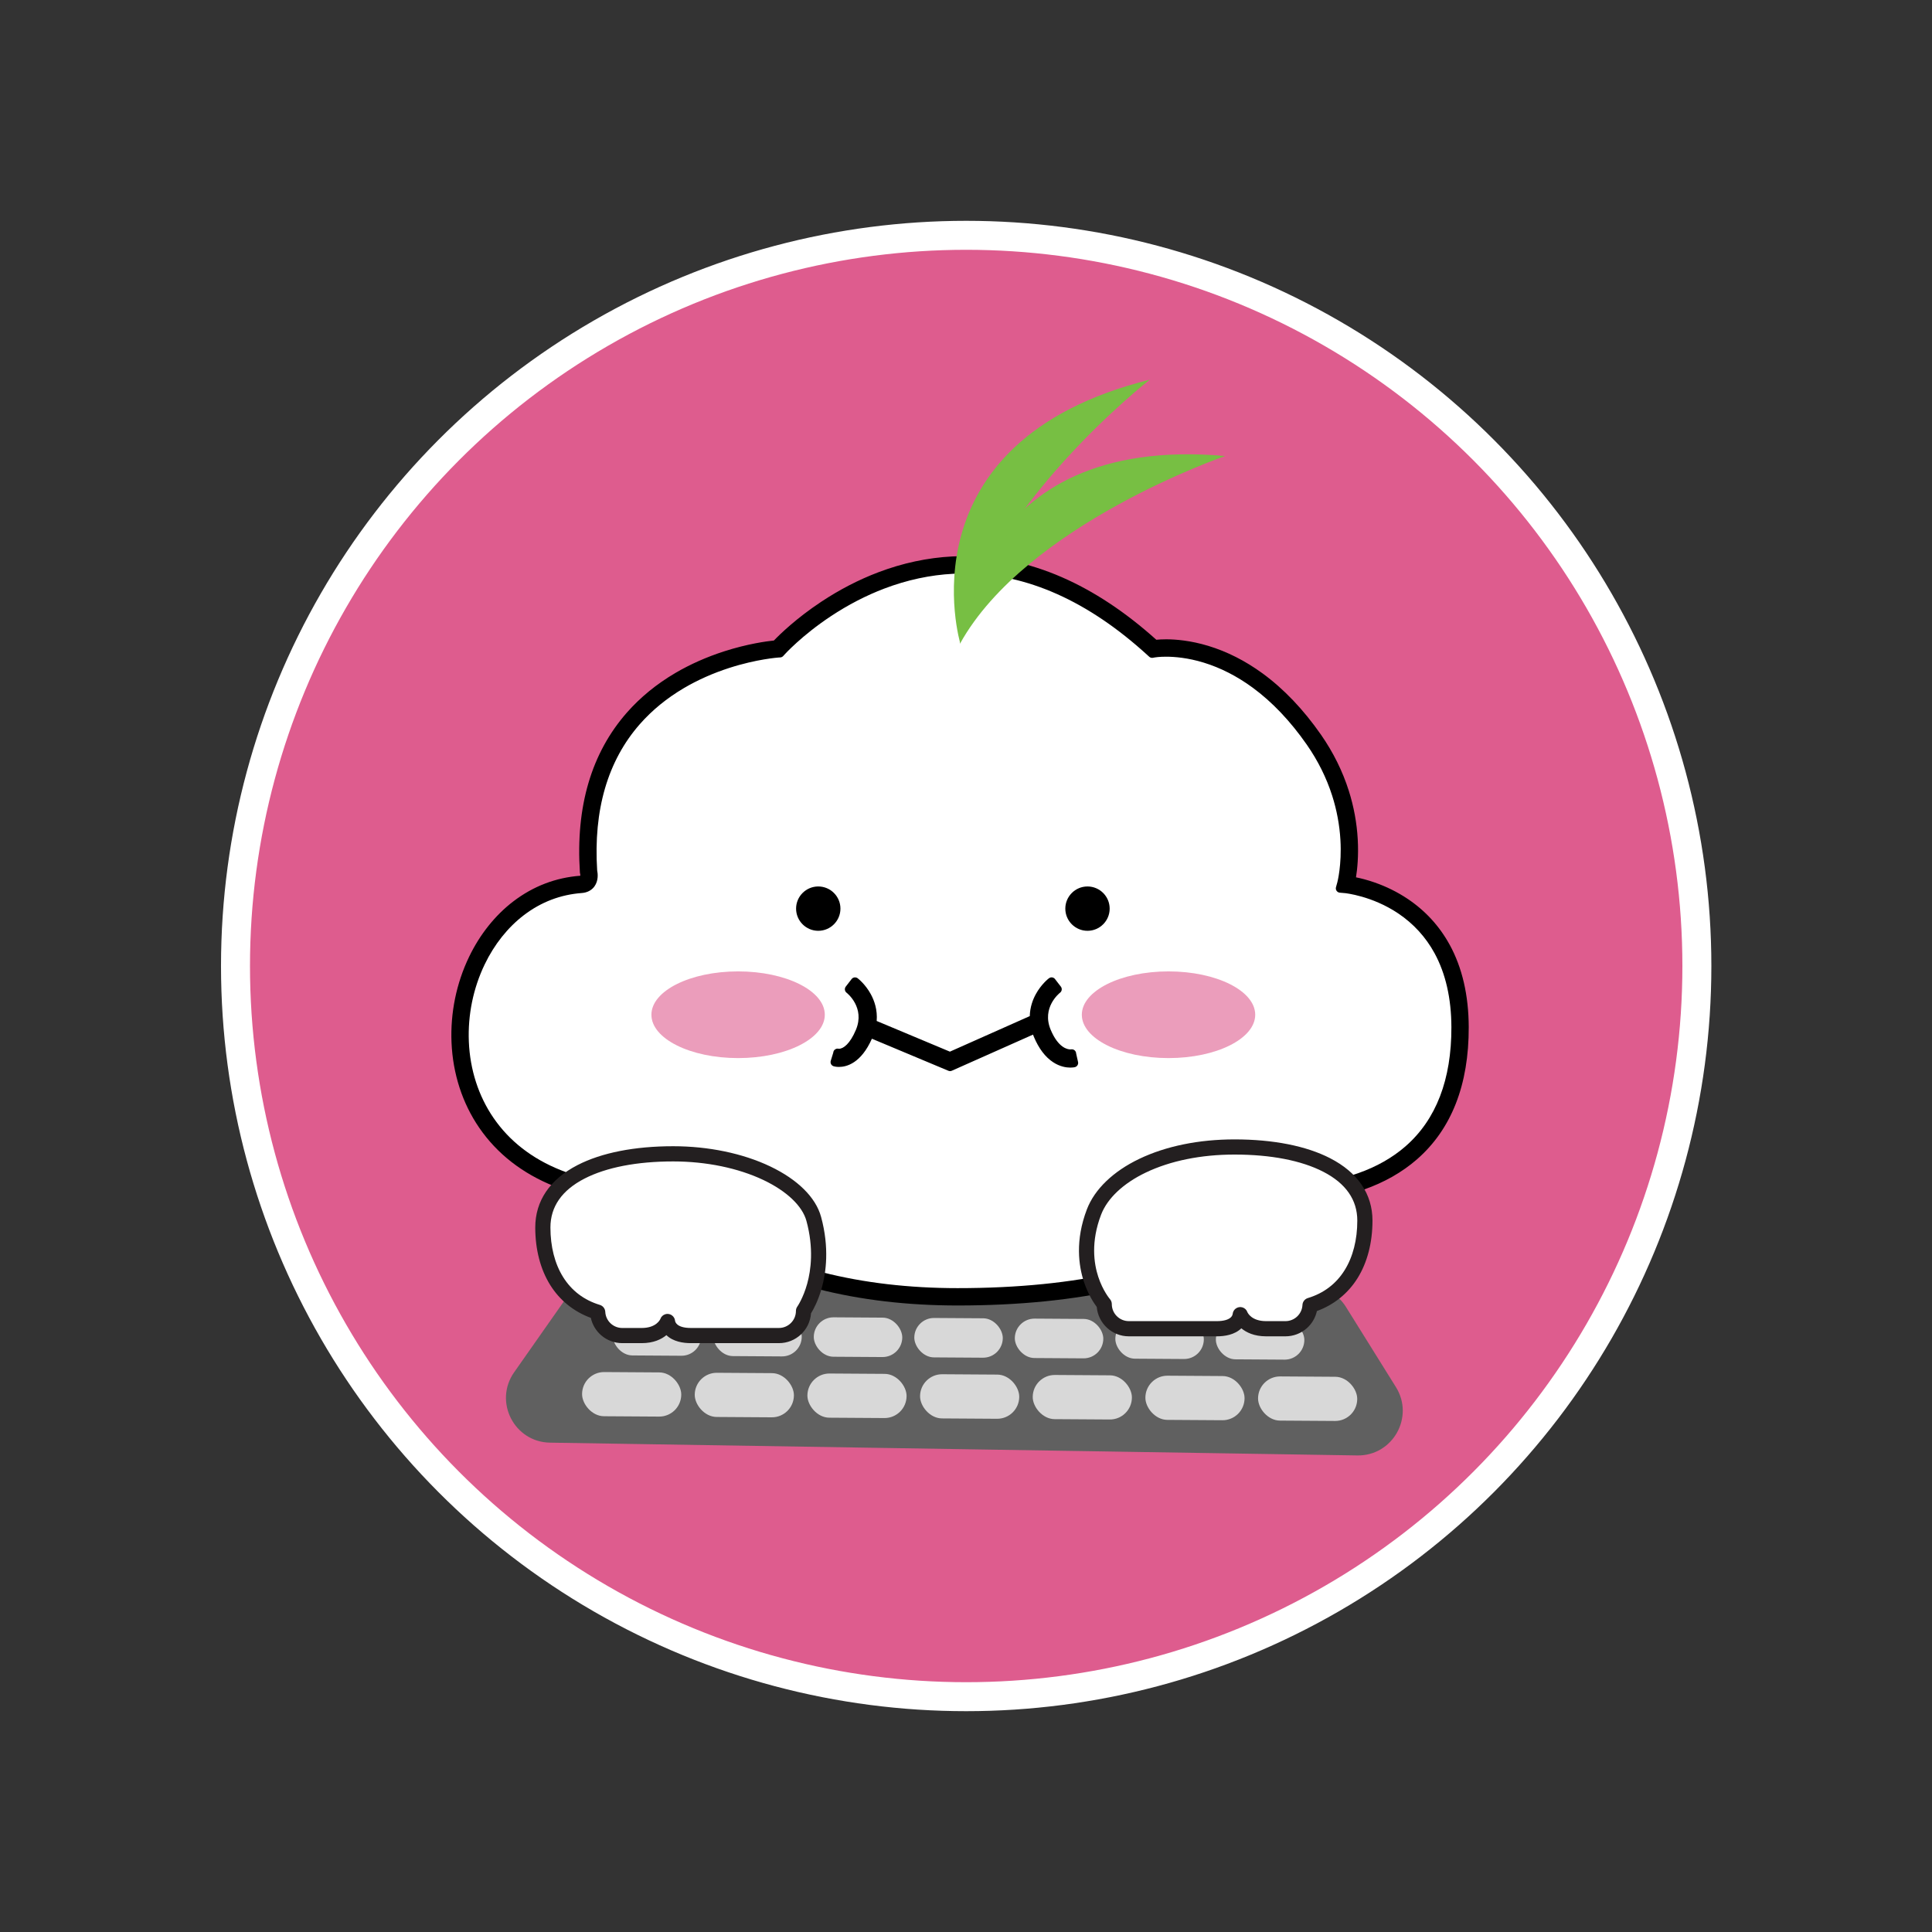 <?xml version="1.0" encoding="UTF-8"?>
<svg xmlns="http://www.w3.org/2000/svg" version="1.1" viewBox="0 0 3000 3000">
  <rect x="0" y="0" width="3000" height="3000" fill="#333333" stroke="none"/>
  <defs>
    <style>
      .cls-1 {
        fill: #231f20;
      }

      .cls-2 {
        stroke: #fff;
        stroke-width: 45px;
      }

      .cls-2, .cls-3 {
        fill: #de5c8e;
      }

      .cls-2, .cls-4 {
        stroke-miterlimit: 10;
      }

      .cls-5 {
        fill: #606060;
      }

      .cls-6 {
        fill: #d8d8d8;
      }

      .cls-7, .cls-4 {
        fill: #fff;
      }

      .cls-4 {
        stroke: #231f20;
      }

      .cls-8 {
        opacity: .6;
      }

      .cls-9 {
        fill: #77bf43;
      }
    </style>
  </defs>
  <!-- Generator: Adobe Illustrator 28.7.1, SVG Export Plug-In . SVG Version: 1.2.0 Build 142)  -->
  <g>
    <g id="Layer_1">
      <circle class="cls-2" cx="1500.29" cy="1500" r="1134.61"/>
      <g>
        <g>
          <path class="cls-5" d="M2107.61,2260l-1253.55-19.85c-55.66-.88-87.68-63.65-55.72-109.23l85.59-122.05c13.21-18.84,34.91-29.91,57.92-29.54l1090.25,17.27c23.56.37,45.32,12.68,57.79,32.67l77.71,124.63c29.08,46.64-5.03,106.98-59.99,106.1Z"/>
          <rect class="cls-6" x="903.89" y="2130.78" width="153.99" height="68.6" rx="34.21" ry="34.21" transform="translate(13.96 -6.27) rotate(.37)"/>
          <rect class="cls-6" x="1078.83" y="2131.91" width="153.99" height="68.6" rx="34.21" ry="34.21" transform="translate(13.97 -7.4) rotate(.37)"/>
          <rect class="cls-6" x="1253.78" y="2133.03" width="153.99" height="68.6" rx="34.21" ry="34.21" transform="translate(13.98 -8.52) rotate(.37)"/>
          <rect class="cls-6" x="1428.72" y="2134.16" width="153.99" height="68.6" rx="34.21" ry="34.21" transform="translate(13.99 -9.65) rotate(.37)"/>
          <rect class="cls-6" x="1603.66" y="2135.29" width="153.99" height="68.6" rx="34.21" ry="34.21" transform="translate(14 -10.78) rotate(.37)"/>
          <rect class="cls-6" x="1778.6" y="2136.41" width="153.99" height="68.6" rx="34.21" ry="34.21" transform="translate(14.01 -11.9) rotate(.37)"/>
          <rect class="cls-6" x="1953.54" y="2137.54" width="153.99" height="68.6" rx="34.21" ry="34.21" transform="translate(14.03 -13.03) rotate(.37)"/>
          <rect class="cls-6" x="951.5" y="2043.74" width="137.4" height="61.2" rx="30.6" ry="30.6" transform="translate(13.38 -6.53) rotate(.37)"/>
          <rect class="cls-6" x="1107.58" y="2044.75" width="137.4" height="61.2" rx="30.6" ry="30.6" transform="translate(13.39 -7.53) rotate(.37)"/>
          <rect class="cls-6" x="1263.67" y="2045.75" width="137.4" height="61.2" rx="30.6" ry="30.6" transform="translate(13.4 -8.54) rotate(.37)"/>
          <rect class="cls-6" x="1419.76" y="2046.76" width="137.4" height="61.2" rx="30.6" ry="30.6" transform="translate(13.41 -9.54) rotate(.37)"/>
          <rect class="cls-6" x="1575.84" y="2047.76" width="137.4" height="61.2" rx="30.6" ry="30.6" transform="translate(13.42 -10.55) rotate(.37)"/>
          <rect class="cls-6" x="1731.93" y="2048.77" width="137.4" height="61.2" rx="30.6" ry="30.6" transform="translate(13.43 -11.55) rotate(.37)"/>
          <rect class="cls-6" x="1888.02" y="2049.77" width="137.4" height="61.2" rx="30.6" ry="30.6" transform="translate(13.44 -12.56) rotate(.37)"/>
        </g>
        <g>
          <path class="cls-7" d="M2236.21,1469.8c-15.1-27.56-36.1-50.45-62.43-68.04-34.39-22.97-68.41-30.71-83.12-33.13,2.16-10.99,5.43-33.54,3.75-63.34-1.39-24.58-5.89-49.04-13.38-72.7-9.35-29.55-23.42-57.93-41.8-84.33-26.49-38.05-56.18-69.21-88.23-92.61-25.77-18.81-53.11-32.68-81.28-41.21-40.14-12.17-70.23-10.03-80.03-8.81-99.89-90.47-204.32-133.57-310.43-128.13-37.44,1.92-75.09,9.99-111.91,23.99-29.39,11.18-58.32,26.14-85.98,44.47-40.76,27.01-66.31,52.96-73.18,60.28-9.01.81-39.2,4.27-77.46,16.58-26.4,8.5-51.14,19.47-73.54,32.63-28.08,16.49-52.54,36.47-72.7,59.39-53.27,60.56-76.99,141.35-70.5,240.12l.03.61.17.63c.51,2.01,1.01,6.94-.72,9.33-.3.41-1.19,1.66-4.55,1.9-36.57,2.67-70.09,15.46-99.65,38.01-27.08,20.66-49.91,49.28-66.02,82.78-19.03,39.57-28.12,83.89-26.27,128.16,1.95,46.76,16.22,90.77,41.26,127.28,26.72,38.95,64.49,68.39,112.26,87.51,45.24,18.11,98.58,26.44,158.92,24.87,9.1,10.44,41.02,43.92,102.65,77.64,42.5,23.25,90.43,41.77,142.44,55.04,64.88,16.55,136.35,24.95,212.43,24.95,93.42,0,177.6-8.45,250.19-25.12,58.29-13.39,109.32-32.08,151.68-55.57,58.64-32.51,84.32-65.04,92.59-77.41,13.31.13,29.23-.35,46.7-2.11,28.69-2.89,55.57-8.68,79.91-17.22,30.6-10.73,57.25-25.85,79.2-44.94,51.66-44.93,77.73-111.59,77.47-198.14-.14-47.61-9.72-89.11-28.49-123.36Z"/>
          <path d="M2250.95,1466.85c-15.8-28.85-37.79-52.8-65.33-71.21-15.62-10.43-32.79-18.95-51.04-25.32-11.39-3.97-21.38-6.47-29-8.01,2.03-12.69,4.17-33.3,2.72-59.06-1.44-25.43-6.09-50.74-13.84-75.21-9.67-30.55-24.2-59.87-43.19-87.14-27.23-39.12-57.79-71.18-90.83-95.29-26.69-19.48-55.03-33.85-84.26-42.71-27.76-8.41-50.9-10.18-65.43-10.18-6.34,0-11.48.33-15.23.69-95.93-86.15-196.28-129.82-298.33-129.82-6.1,0-12.29.16-18.39.47-38.59,1.98-77.37,10.29-115.28,24.71-30.21,11.49-59.92,26.85-88.32,45.67-38.9,25.77-64.41,50.73-73.48,60.15-11.31,1.17-40.91,5.11-77.29,16.83-27.18,8.75-52.67,20.06-75.76,33.62-29.04,17.05-54.34,37.73-75.21,61.45-55.12,62.67-79.68,146.05-73,247.82l.03.58c.03.46.1.92.22,1.37l.16.59c.2.82.3,2.04.27,3-38.16,2.87-73.14,16.26-103.99,39.79-28.24,21.54-52.03,51.35-68.78,86.19-19.74,41.04-29.16,86.98-27.24,132.88,2.02,48.58,16.87,94.33,42.92,132.32,27.8,40.53,67.04,71.14,116.64,90.99,42.83,17.14,92.94,25.83,148.93,25.83,3.76,0,7.59-.04,11.41-.12,5.5,6.07,15.54,16.34,30.67,28.84,21.27,17.56,45.81,33.99,72.93,48.83,43.5,23.8,92.52,42.74,145.69,56.31,66.19,16.89,139.07,25.45,216.61,25.45,95.04,0,180.72-8.61,254.67-25.59,59.6-13.69,111.83-32.83,155.24-56.9,56.34-31.24,83.43-62.75,93.94-77.46.22,0,.44,0,.66,0,14.63,0,29.35-.74,43.75-2.19,29.55-2.98,57.28-8.96,82.41-17.77,31.77-11.14,59.47-26.87,82.33-46.75,53.82-46.8,80.97-115.97,80.71-205.59-.14-49.31-10.12-92.39-29.65-128.04ZM1940.9,1843.93l-1.11,13.4c-.29,3.55,2.23,6.72,5.76,7.22.64.09,4.69.65,11.49,1.24-13.13,14.2-36.14,34.7-73.31,55.31-41.2,22.85-91.07,41.08-148.2,54.2-71.97,16.53-155.62,24.91-248.64,24.91-75.05,0-145.48-8.23-209.32-24.46-50.91-12.94-97.77-30.97-139.28-53.58-38.14-20.78-64.7-41.73-80.85-56.33,3.46-.47,6.02-3.53,5.82-7.06l-.77-13.44c-.2-3.57-3.17-6.35-6.72-6.35-.08,0-.16,0-.23,0l-42.74,1.45c-.77.03-1.51.18-2.2.45-.3,0-.6,0-.9,0-52.62,0-99.4-8.04-139.03-23.91-44.56-17.83-79.7-45.16-104.43-81.22-23.19-33.81-36.41-74.68-38.22-118.2-1.73-41.49,6.78-83.01,24.61-120.08,14.93-31.04,35.97-57.47,60.85-76.45,26.73-20.39,57.03-31.96,90.05-34.37,8.31-.61,15.27-4.29,19.6-10.37,6.41-9,5.15-19.96,4.15-24.78-5.97-93.85,16.35-170.27,66.33-227.15,18.92-21.53,41.95-40.35,68.43-55.94,21.34-12.56,44.98-23.07,70.23-31.23,42.87-13.85,76.29-16.17,76.62-16.19l2.75-.17c1.77-.11,3.43-.92,4.61-2.24l1.84-2.07c.26-.29,26.79-29.68,71.99-59.62,26.74-17.72,54.67-32.17,83.02-42.95,35.28-13.42,71.31-21.15,107.09-22.99,5.63-.29,11.34-.44,16.97-.44,96.8,0,192.63,42.72,284.84,126.98l2.5,2.27c1.25,1.13,2.87,1.75,4.53,1.75.4,0,.81-.04,1.22-.11l3.29-.6s6.34-1.09,17.11-1.09c13.02,0,33.73,1.6,58.51,9.2,26.22,8.05,51.75,21.1,75.89,38.79,30.44,22.31,58.74,52.12,84.14,88.59,17.36,24.94,30.66,51.7,39.51,79.53,7.08,22.26,11.35,45.27,12.71,68.4,2.28,38.95-4.69,65.38-4.76,65.64l-2.14,7.77c-.53,1.93-.18,3.99.96,5.63,1.14,1.64,2.95,2.69,4.94,2.87l8.05.71c.4.04,42.1,4.22,82.7,31.52,23.79,16,42.76,36.78,56.39,61.76,17.23,31.6,26.04,70.25,26.17,114.86.24,81.41-23.78,143.7-71.39,185.14-20.23,17.61-44.92,31.61-73.39,41.62-23.08,8.12-48.67,13.65-76.06,16.43-12.35,1.26-25.09,1.94-37.86,2.04l-46.99-2.45c-.12,0-.24,0-.36,0-3.48,0-6.42,2.67-6.71,6.18Z"/>
        </g>
        <path class="cls-4" d="M1533.48,1650.5"/>
        <g>
          <path d="M1270.59,1376.49c-18.99,0-34.43,15.45-34.43,34.43s15.45,34.43,34.43,34.43,34.44-15.45,34.44-34.43-15.45-34.43-34.44-34.43Z"/>
          <path d="M1688.65,1376.49c-18.99,0-34.43,15.45-34.43,34.43s15.45,34.43,34.43,34.43,34.44-15.45,34.44-34.43-15.45-34.43-34.44-34.43Z"/>
        </g>
        <g class="cls-8">
          <ellipse class="cls-3" cx="1814.47" cy="1575.68" rx="134.62" ry="67.31"/>
        </g>
        <g class="cls-8">
          <ellipse class="cls-3" cx="1146.13" cy="1575.68" rx="134.62" ry="67.31"/>
        </g>
        <path d="M1674,1649.09l-2.97-13.23c-.01-.36-.05-.73-.13-1.1-.64-3.2-3.45-5.42-6.6-5.42-.4,0-.81.04-1.21.11-.06,0-.46.06-1.11.06-4.15,0-18.61-2.19-30.46-30.44-14.46-34.49,13.38-56.72,14.57-57.65,2.93-2.28,3.46-6.5,1.18-9.43l-4.53-5.85-4.51-5.86c-1.09-1.42-2.7-2.34-4.47-2.57-.29-.04-.58-.06-.87-.06-1.48,0-2.92.49-4.11,1.4-1.21.93-12.06,9.53-20.34,24.61-4.71,8.57-9.07,20.2-9.4,34.15l-124.04,55.19-113.68-47.63c1.41-17.33-3.65-31.63-9.18-41.7-8.28-15.08-19.13-23.68-20.34-24.61-1.22-.94-2.67-1.4-4.1-1.4-2.02,0-4.01.9-5.34,2.62l-9.05,11.73c-2.26,2.93-1.73,7.15,1.19,9.43,1.19.93,29.03,23.16,14.57,57.65-9.09,21.68-19.51,29.41-26.22,29.41-.39,0-.64-.03-.71-.04-.51-.12-1.02-.18-1.53-.18-3.02,0-5.76,2.04-6.53,5.1-.1.4-.16.8-.19,1.19l-3.9,12.67c-.53,1.71-.35,3.56.48,5.13s2.27,2.76,3.98,3.29c.82.25,3.84,1.07,8.29,1.07,11.96,0,34.24-5.78,51.15-43.8l118.77,49.76c.83.35,1.72.52,2.6.52.93,0,1.87-.19,2.74-.58l126.06-56.09c.43,1.15.88,2.31,1.37,3.48,7.62,18.18,17.69,31.44,29.91,39.43,10.53,6.88,20.34,8.32,26.72,8.32,3.69,0,6.16-.49,6.84-.64,3.63-.82,5.91-4.42,5.09-8.04Z"/>
        <path class="cls-9" d="M1490.72,999.43s13.2-326.7,411.82-291.34c0,0-308.89,105.88-411.82,291.34Z"/>
        <path class="cls-9" d="M1491.22,999.43s-94.2-313.1,294.11-409.85c0,0-257.38,200.94-294.11,409.85Z"/>
        <g>
          <g>
            <path class="cls-7" d="M2119.39,1895.43c0-77.93-90.61-114.4-202.38-114.4s-196.38,43.82-218.27,100.99c-33.41,87.22,15.89,143,15.89,143,0,21.11,17.11,38.22,38.22,38.22h136.65c35.77,0,36.22-21.81,36.31-21.8,0,0,7.78,21.8,40.13,21.8h30.11c20.47,0,37.18-16.1,38.17-36.32,56.62-17.16,85.17-68.35,85.17-131.49Z"/>
            <path class="cls-1" d="M1996.04,2068.3h-30.1c-10.12,0-24.5-2.12-35.6-12.21-1.27-1.15-2.38-2.31-3.35-3.42-4.66,7.38-14.92,15.64-37.5,15.64h-136.65c-23.24,0-42.25-18.41-43.23-41.41-3.44-4.32-13.3-17.86-20.26-39.08-7.69-23.45-13.12-61.15,4.67-107.59,11.31-29.53,39-56.05,77.97-74.68,40.43-19.33,90.58-29.55,145.02-29.55,58.88,0,109.16,9.87,145.42,28.53,40.57,20.89,62.02,52.33,62.02,90.91,0,32.8-7.65,62.42-22.12,85.66-14.7,23.62-36.57,40.72-63.38,49.63-2.79,21.34-20.99,37.58-42.9,37.58ZM1928.23,2033.2l2.34,6.55c.27.72,7.26,18.45,35.37,18.45h30.1c17.71,0,32.26-13.84,33.13-31.52l.17-3.55,3.41-1.03c26.29-7.97,46.81-23.56,61-46.34,13.47-21.64,20.59-49.42,20.59-80.32,0-17.79-5.04-33.88-14.97-47.82-9.48-13.31-23.47-24.79-41.57-34.11-34.83-17.93-83.52-27.41-140.79-27.41-52.94,0-101.58,9.88-140.66,28.56-36.63,17.51-62.51,42.08-72.89,69.18-16.73,43.67-11.68,78.94-4.5,100.83,7.73,23.59,19.34,36.89,19.46,37.02l1.27,1.43v1.91c0,18.29,14.88,33.17,33.17,33.17h136.65c12.59,0,21.96-2.93,27.11-8.48,3.3-3.55,4-7.23,4.15-8.65.16-1.52.82-2.74,1.96-3.62l5.51-4.25Z"/>
          </g>
          <path class="cls-1" d="M2065.51,1798.53c-37.2-19.16-88.55-29.28-148.5-29.28-55.44,0-106.59,10.45-147.92,30.21-40.53,19.38-69.42,47.21-81.35,78.35-18.49,48.29-12.8,87.61-4.78,112.1,6.55,19.96,15.62,33.56,20.07,39.47,2.22,25.73,23.8,45.65,49.82,45.65h136.65c11.91,0,27.54-2.28,38.05-12.43,7.63,6.31,19.81,12.43,38.39,12.43h30.1c11.99,0,23.59-4.3,32.65-12.1,8.22-7.08,13.9-16.63,16.2-27.15,26.56-9.73,48.35-27.36,63.15-51.13,15.14-24.31,23.14-55.16,23.14-89.22,0-41.27-22.71-74.78-65.67-96.9ZM2107.61,1895.43c0,29.65-6.77,56.19-19.58,76.76-13.29,21.35-32.55,35.97-57.23,43.45-4.75,1.44-8.11,5.74-8.35,10.7-.69,14.08-12.29,25.11-26.4,25.11h-30.1c-22.57,0-28.54-12.83-29.07-14.09-1.24-3.52-4.02-6.16-7.64-7.27-3.6-1.1-7.57-.35-10.62,2.01-2.57,1.99-4.19,4.91-4.54,8.24-.06.58-.42,2.65-2.39,4.78-3.79,4.08-11.66,6.33-22.18,6.33h-136.65c-14.58,0-26.44-11.86-26.44-26.44,0-2.88-1.05-5.65-2.94-7.79-.11-.12-10.91-12.68-18.12-34.68-6.84-20.86-11.63-54.5,4.39-96.32,9.76-25.48,34.45-48.75,69.51-65.52,38.18-18.26,85.81-27.9,137.76-27.9,56.21,0,103.83,9.22,137.71,26.67,35.09,18.07,52.89,43.62,52.89,75.94Z"/>
        </g>
        <g>
          <g>
            <path class="cls-7" d="M842.93,1906.04c0-77.93,90.61-114.4,202.38-114.4,111.77,0,203.5,46.8,218.27,100.99,23.92,87.73-15.89,143-15.89,143,0,21.11-17.11,38.22-38.22,38.22h-30.11c-21.11,0-55.33,0-76.44,0h-30.11c-35.77,0-36.22-21.81-36.31-21.8,0,0-7.78,21.8-40.13,21.8h-30.11c-20.47,0-37.18-16.1-38.17-36.32-56.62-17.16-85.17-68.35-85.17-131.49Z"/>
            <path class="cls-1" d="M1209.48,2078.91h-136.65c-22.57,0-32.83-8.25-37.49-15.62-6.14,7.12-17.88,15.62-38.95,15.62h-30.11c-21.91,0-40.11-16.24-42.9-37.58-26.81-8.91-48.68-26.01-63.38-49.63-14.47-23.24-22.12-52.86-22.12-85.66,0-38.59,21.44-70.02,62.02-90.91,36.25-18.67,86.54-28.53,145.42-28.53,53.76,0,106.21,10.89,147.68,30.66,40.97,19.53,67.77,45.83,75.46,74.05,12.66,46.43,7.54,83.87,1.02,107.1-5.96,21.23-14.04,34.67-16.76,38.83-.84,23.13-19.92,41.68-43.24,41.68ZM1034.11,2043.77l5.49,4.29c1.14.88,1.79,2.09,1.96,3.62.15,1.42.86,5.09,4.15,8.65,5.15,5.55,14.53,8.48,27.11,8.48h136.65c18.29,0,33.17-14.88,33.17-33.17v-1.63l.95-1.32c.09-.13,9.67-13.7,16.28-37.48,6.09-21.91,10.82-57.26-1.17-101.24-3.4-12.49-11.23-24.71-23.26-36.34-12.1-11.7-27.85-22.21-46.8-31.25-40.15-19.14-91.05-29.68-143.34-29.68-57.28,0-105.96,9.48-140.79,27.41-18.1,9.32-32.09,20.8-41.57,34.11-9.93,13.94-14.97,30.03-14.97,47.82,0,30.91,7.12,58.68,20.59,80.32,14.18,22.78,34.7,38.37,61,46.34l3.41,1.03.17,3.55c.86,17.67,15.42,31.52,33.13,31.52h30.11c28.11,0,35.1-17.73,35.39-18.49l2.34-6.55Z"/>
          </g>
          <path class="cls-1" d="M1274.96,1889.53c-8.22-30.14-36.3-57.97-79.06-78.36-42.36-20.2-95.84-31.32-150.58-31.32-59.95,0-111.3,10.12-148.5,29.28-42.96,22.12-65.67,55.63-65.67,96.9,0,34.05,8,64.91,23.14,89.22,14.8,23.77,36.59,41.4,63.15,51.13,2.3,10.52,7.98,20.08,16.2,27.15,9.06,7.8,20.66,12.1,32.65,12.1h30.11c18.58,0,30.77-6.12,38.39-12.43,10.5,10.15,26.14,12.43,38.05,12.43h136.65c26.31,0,47.95-20.22,49.87-46.29,3.58-5.77,11.02-19.22,16.61-39.13,6.75-24.04,12.06-62.77-1-110.69ZM1253.44,1993.24c-6.2,22.41-15.23,35.41-15.3,35.5-1.45,2.02-2.22,4.4-2.22,6.89,0,14.58-11.86,26.44-26.44,26.44h-136.65c-22.74,0-24.45-9.97-24.57-11.1-.35-3.33-1.96-6.25-4.54-8.24-2.1-1.62-4.68-2.51-7.28-2.51-1.14,0-2.26.17-3.35.5-3.62,1.11-6.4,3.75-7.64,7.27-.53,1.25-6.49,14.09-29.07,14.09h-30.11c-14.12,0-25.71-11.03-26.4-25.11-.24-4.96-3.6-9.26-8.35-10.7-24.68-7.48-43.94-22.1-57.23-43.45-12.81-20.57-19.58-47.12-19.58-76.76,0-32.32,17.79-57.88,52.89-75.94,33.88-17.44,81.5-26.67,137.71-26.67,51.3,0,101.18,10.31,140.44,29.02,35.95,17.14,60.17,40.2,66.46,63.28,11.57,42.42,7.05,76.44,1.22,97.51Z"/>
        </g>
      </g>
    </g>
  </g>
</svg>